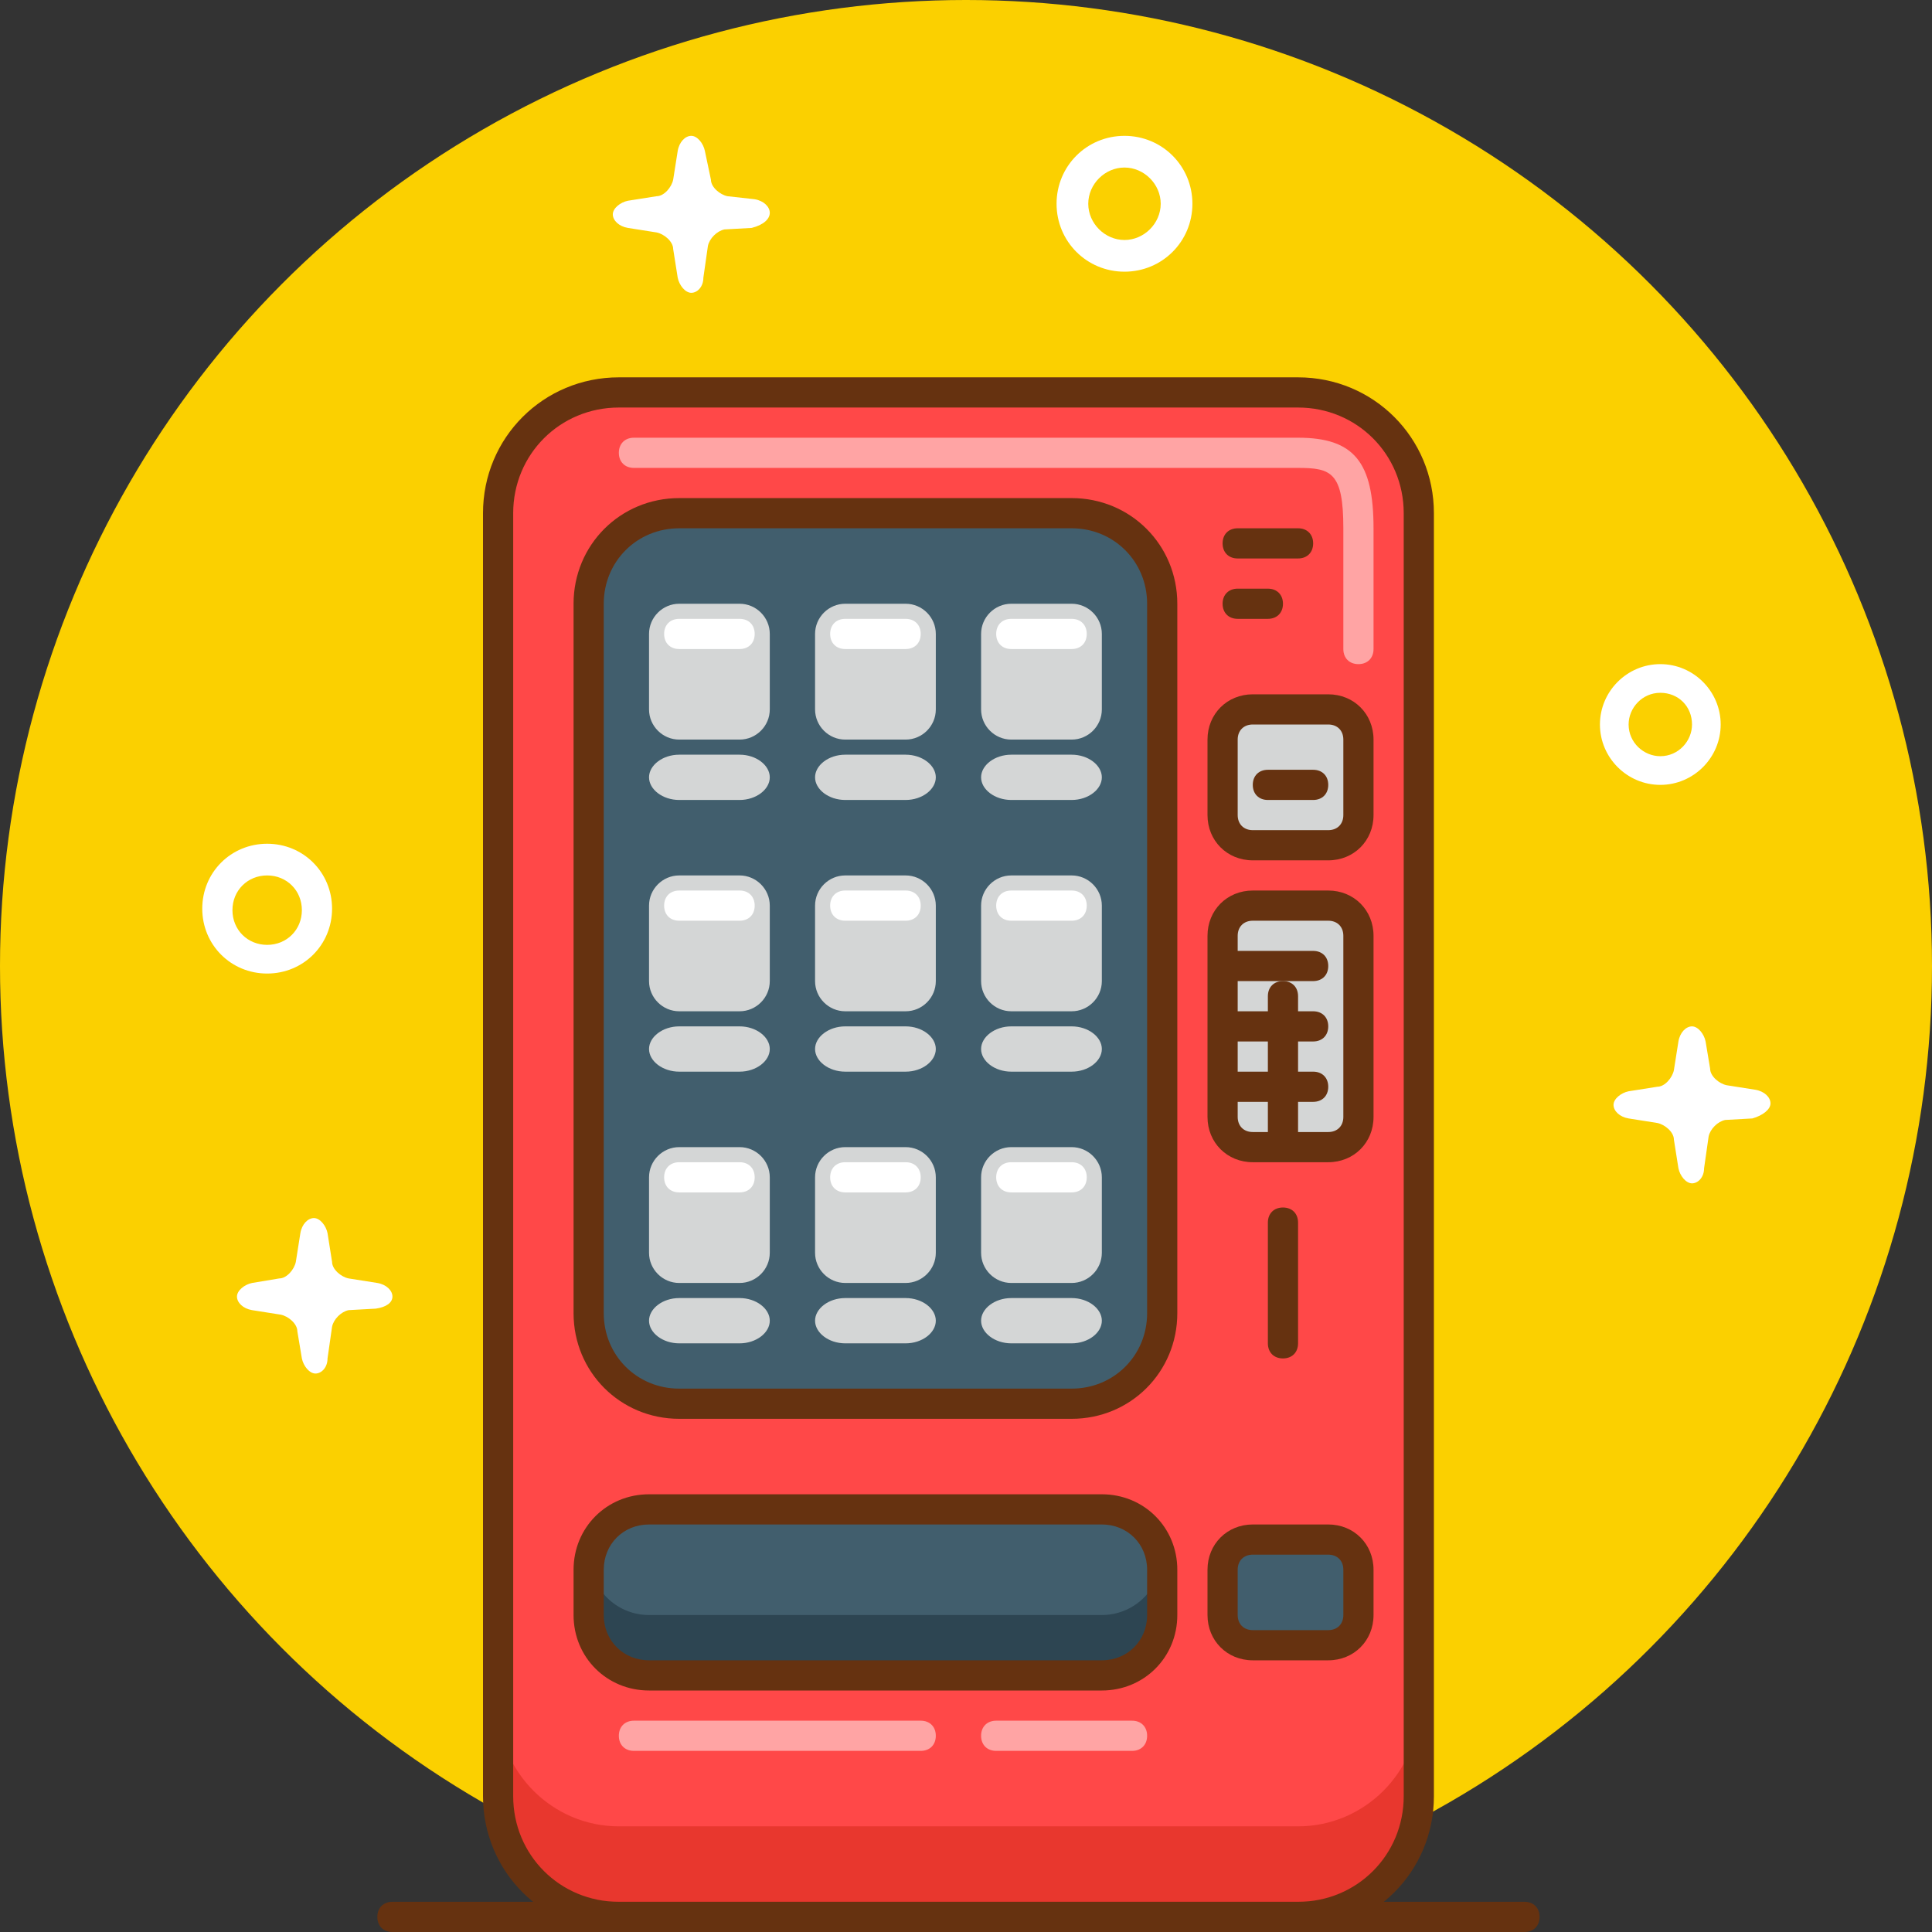 <?xml version="1.0" ?><svg id="vendingmachine" style="enable-background:new 0 0 128 128;" version="1.1" viewBox="0 0 128 128" xml:space="preserve" xmlns="http://www.w3.org/2000/svg" xmlns:xlink="http://www.w3.org/1999/xlink"><rect x="0" y="0" width="128" height="128" fill="#333333" stroke="none"/><style type="text/css">
	.st0{fill:#FBD000;}
	.st1{fill:#FF4848;}
	.st2{fill:#415E6D;}
	.st3{fill:#D4D6D6;}
	.st4{fill:#663210;}
	.st5{fill:#E8372E;}
	.st6{fill:#2D4552;}
	.st7{fill:#FFFFFF;}
	.st8{opacity:0.5;fill:#FFFFFF;}
</style><g><circle class="st0" cx="64" cy="64" r="64"/><path class="st1" d="M94,119c0,4.4-3.6,8-8,8H41c-4.4,0-8-3.6-8-8V34c0-4.4,3.6-8,8-8h45c4.4,0,8,3.6,8,8V119z"/><path class="st2" d="M77,87c0,3.3-2.7,6-6,6H45c-3.3,0-6-2.7-6-6V40c0-3.3,2.7-6,6-6h26c3.3,0,6,2.7,6,6V87z"/><path class="st2" d="M77,104c0-2.2-1.8-4-4-4H43c-2.2,0-4,1.8-4,4v3c0,2.2,1.8,4,4,4h30c2.2,0,4-1.8,4-4V104z"/><path class="st3" d="M90,74c0,1.1-0.9,2-2,2h-5c-1.1,0-2-0.9-2-2V62c0-1.1,0.9-2,2-2h5c1.1,0,2,0.9,2,2V74z"/><path class="st2" d="M90,107c0,1.1-0.9,2-2,2h-5c-1.1,0-2-0.9-2-2v-3c0-1.1,0.9-2,2-2h5c1.1,0,2,0.9,2,2V107z"/><path class="st3" d="M90,54c0,1.1-0.9,2-2,2h-5c-1.1,0-2-0.9-2-2v-5c0-1.1,0.9-2,2-2h5c1.1,0,2,0.9,2,2V54z"/><path class="st4" d="M87,65h-5c-0.6,0-1-0.4-1-1s0.4-1,1-1h5c0.6,0,1,0.4,1,1S87.6,65,87,65z"/><path class="st5" d="M86,121H41c-4.4,0-8-3.6-8-8v6c0,4.4,3.6,8,8,8h45c4.4,0,8-3.6,8-8v-6C94,117.4,90.4,121,86,121z"/><path class="st4" d="M87,69h-5c-0.6,0-1-0.4-1-1s0.4-1,1-1h5c0.6,0,1,0.4,1,1S87.6,69,87,69z"/><path class="st4" d="M87,73h-5c-0.6,0-1-0.4-1-1s0.4-1,1-1h5c0.6,0,1,0.4,1,1S87.6,73,87,73z"/><path class="st4" d="M85,76c-0.6,0-1-0.4-1-1v-9c0-0.6,0.4-1,1-1s1,0.4,1,1v9C86,75.6,85.6,76,85,76z"/><path class="st4" d="M87,53h-3c-0.6,0-1-0.4-1-1s0.4-1,1-1h3c0.6,0,1,0.4,1,1S87.6,53,87,53z"/><path class="st4" d="M85,90c-0.6,0-1-0.4-1-1v-8c0-0.6,0.4-1,1-1s1,0.4,1,1v8C86,89.6,85.6,90,85,90z"/><path class="st4" d="M86,128H41c-5,0-9-4-9-9V34c0-5,4-9,9-9h45c5,0,9,4,9,9v85C95,124,91,128,86,128z M41,27c-3.9,0-7,3.1-7,7v85   c0,3.9,3.1,7,7,7h45c3.9,0,7-3.1,7-7V34c0-3.9-3.1-7-7-7H41z"/><path class="st4" d="M71,94H45c-3.9,0-7-3.1-7-7V40c0-3.9,3.1-7,7-7h26c3.9,0,7,3.1,7,7v47C78,90.9,74.9,94,71,94z M45,35   c-2.8,0-5,2.2-5,5v47c0,2.8,2.2,5,5,5h26c2.8,0,5-2.2,5-5V40c0-2.8-2.2-5-5-5H45z"/><path class="st3" d="M51,47c0,1.1-0.9,2-2,2h-4c-1.1,0-2-0.9-2-2v-5c0-1.1,0.9-2,2-2h4c1.1,0,2,0.9,2,2V47z"/><path class="st3" d="M62,47c0,1.1-0.9,2-2,2h-4c-1.1,0-2-0.9-2-2v-5c0-1.1,0.9-2,2-2h4c1.1,0,2,0.9,2,2V47z"/><path class="st3" d="M73,47c0,1.1-0.9,2-2,2h-4c-1.1,0-2-0.9-2-2v-5c0-1.1,0.9-2,2-2h4c1.1,0,2,0.9,2,2V47z"/><path class="st3" d="M51,51.5c0,0.8-0.9,1.5-2,1.5h-4c-1.1,0-2-0.7-2-1.5s0.9-1.5,2-1.5h4C50.1,50,51,50.7,51,51.5z"/><path class="st3" d="M62,51.5c0,0.8-0.9,1.5-2,1.5h-4c-1.1,0-2-0.7-2-1.5s0.9-1.5,2-1.5h4C61.1,50,62,50.7,62,51.5z"/><path class="st3" d="M73,51.5c0,0.8-0.9,1.5-2,1.5h-4c-1.1,0-2-0.7-2-1.5s0.9-1.5,2-1.5h4C72.1,50,73,50.7,73,51.5z"/><path class="st3" d="M51,65c0,1.1-0.9,2-2,2h-4c-1.1,0-2-0.9-2-2v-5c0-1.1,0.9-2,2-2h4c1.1,0,2,0.9,2,2V65z"/><path class="st3" d="M62,65c0,1.1-0.9,2-2,2h-4c-1.1,0-2-0.9-2-2v-5c0-1.1,0.9-2,2-2h4c1.1,0,2,0.9,2,2V65z"/><path class="st3" d="M73,65c0,1.1-0.9,2-2,2h-4c-1.1,0-2-0.9-2-2v-5c0-1.1,0.9-2,2-2h4c1.1,0,2,0.9,2,2V65z"/><path class="st3" d="M51,69.5c0,0.8-0.9,1.5-2,1.5h-4c-1.1,0-2-0.7-2-1.5s0.9-1.5,2-1.5h4C50.1,68,51,68.7,51,69.5z"/><path class="st3" d="M62,69.5c0,0.8-0.9,1.5-2,1.5h-4c-1.1,0-2-0.7-2-1.5s0.9-1.5,2-1.5h4C61.1,68,62,68.7,62,69.5z"/><path class="st3" d="M73,69.5c0,0.8-0.9,1.5-2,1.5h-4c-1.1,0-2-0.7-2-1.5s0.9-1.5,2-1.5h4C72.1,68,73,68.7,73,69.5z"/><path class="st3" d="M51,83c0,1.1-0.9,2-2,2h-4c-1.1,0-2-0.9-2-2v-5c0-1.1,0.9-2,2-2h4c1.1,0,2,0.9,2,2V83z"/><path class="st3" d="M62,83c0,1.1-0.9,2-2,2h-4c-1.1,0-2-0.9-2-2v-5c0-1.1,0.9-2,2-2h4c1.1,0,2,0.9,2,2V83z"/><path class="st3" d="M73,83c0,1.1-0.9,2-2,2h-4c-1.1,0-2-0.9-2-2v-5c0-1.1,0.9-2,2-2h4c1.1,0,2,0.9,2,2V83z"/><path class="st3" d="M51,87.5c0,0.8-0.9,1.5-2,1.5h-4c-1.1,0-2-0.7-2-1.5s0.9-1.5,2-1.5h4C50.1,86,51,86.7,51,87.5z"/><path class="st6" d="M73,107H43c-2,0-3.7-1.5-3.9-3.5c0,0.2-0.1,0.3-0.1,0.5v3c0,2.2,1.8,4,4,4h30c2.2,0,4-1.8,4-4v-3   c0-0.2,0-0.3-0.1-0.5C76.7,105.5,75,107,73,107z"/><path class="st3" d="M62,87.5c0,0.8-0.9,1.5-2,1.5h-4c-1.1,0-2-0.7-2-1.5s0.9-1.5,2-1.5h4C61.1,86,62,86.7,62,87.5z"/><path class="st3" d="M73,87.5c0,0.8-0.9,1.5-2,1.5h-4c-1.1,0-2-0.7-2-1.5s0.9-1.5,2-1.5h4C72.1,86,73,86.7,73,87.5z"/><path class="st4" d="M73,112H43c-2.8,0-5-2.2-5-5v-3c0-2.8,2.2-5,5-5h30c2.8,0,5,2.2,5,5v3C78,109.8,75.8,112,73,112z M43,101   c-1.7,0-3,1.3-3,3v3c0,1.7,1.3,3,3,3h30c1.7,0,3-1.3,3-3v-3c0-1.7-1.3-3-3-3H43z"/><path class="st4" d="M88,110h-5c-1.7,0-3-1.3-3-3v-3c0-1.7,1.3-3,3-3h5c1.7,0,3,1.3,3,3v3C91,108.7,89.7,110,88,110z M83,103   c-0.6,0-1,0.4-1,1v3c0,0.6,0.4,1,1,1h5c0.6,0,1-0.4,1-1v-3c0-0.6-0.4-1-1-1H83z"/><path class="st4" d="M88,77h-5c-1.7,0-3-1.3-3-3V62c0-1.7,1.3-3,3-3h5c1.7,0,3,1.3,3,3v12C91,75.7,89.7,77,88,77z M83,61   c-0.6,0-1,0.4-1,1v12c0,0.6,0.4,1,1,1h5c0.6,0,1-0.4,1-1V62c0-0.6-0.4-1-1-1H83z"/><path class="st4" d="M88,57h-5c-1.7,0-3-1.3-3-3v-5c0-1.7,1.3-3,3-3h5c1.7,0,3,1.3,3,3v5C91,55.7,89.7,57,88,57z M83,48   c-0.6,0-1,0.4-1,1v5c0,0.6,0.4,1,1,1h5c0.6,0,1-0.4,1-1v-5c0-0.6-0.4-1-1-1H83z"/><path class="st7" d="M49,43h-4c-0.6,0-1-0.4-1-1s0.4-1,1-1h4c0.6,0,1,0.4,1,1S49.6,43,49,43z"/><path class="st7" d="M60,43h-4c-0.6,0-1-0.4-1-1s0.4-1,1-1h4c0.6,0,1,0.4,1,1S60.6,43,60,43z"/><path class="st7" d="M71,43h-4c-0.6,0-1-0.4-1-1s0.4-1,1-1h4c0.6,0,1,0.4,1,1S71.6,43,71,43z"/><path class="st7" d="M49,61h-4c-0.6,0-1-0.4-1-1s0.4-1,1-1h4c0.6,0,1,0.4,1,1S49.6,61,49,61z"/><path class="st7" d="M60,61h-4c-0.6,0-1-0.4-1-1s0.4-1,1-1h4c0.6,0,1,0.4,1,1S60.6,61,60,61z"/><path class="st7" d="M71,61h-4c-0.6,0-1-0.4-1-1s0.4-1,1-1h4c0.6,0,1,0.4,1,1S71.6,61,71,61z"/><path class="st7" d="M49,79h-4c-0.6,0-1-0.4-1-1s0.4-1,1-1h4c0.6,0,1,0.4,1,1S49.6,79,49,79z"/><path class="st7" d="M60,79h-4c-0.6,0-1-0.4-1-1s0.4-1,1-1h4c0.6,0,1,0.4,1,1S60.6,79,60,79z"/><path class="st7" d="M71,79h-4c-0.6,0-1-0.4-1-1s0.4-1,1-1h4c0.6,0,1,0.4,1,1S71.6,79,71,79z"/><path class="st8" d="M90,44c-0.6,0-1-0.4-1-1v-8c0-3.7-0.8-4-3-4H42c-0.6,0-1-0.4-1-1s0.4-1,1-1h44c3.7,0,5,1.6,5,6v8   C91,43.6,90.6,44,90,44z"/><path class="st8" d="M75,116h-9c-0.6,0-1-0.4-1-1s0.4-1,1-1h9c0.6,0,1,0.4,1,1S75.6,116,75,116z"/><path class="st8" d="M61,116H42c-0.6,0-1-0.4-1-1s0.4-1,1-1h19c0.6,0,1,0.4,1,1S61.6,116,61,116z"/><path class="st4" d="M86,37h-4c-0.6,0-1-0.4-1-1s0.4-1,1-1h4c0.6,0,1,0.4,1,1S86.6,37,86,37z"/><path class="st4" d="M84,41h-2c-0.6,0-1-0.4-1-1s0.4-1,1-1h2c0.6,0,1,0.4,1,1S84.6,41,84,41z"/><path class="st7" d="M17.7,64.5c-2.4,0-4.3-1.9-4.3-4.3c0-2.4,1.9-4.3,4.3-4.3c2.4,0,4.3,1.9,4.3,4.3C22,62.6,20.1,64.5,17.7,64.5z    M17.7,58c-1.3,0-2.3,1-2.3,2.3c0,1.3,1,2.3,2.3,2.3c1.3,0,2.3-1,2.3-2.3C20,59,19,58,17.7,58z"/><path class="st7" d="M74.5,18C72,18,70,16,70,13.5C70,11,72,9,74.5,9C77,9,79,11,79,13.5C79,16,77,18,74.5,18z M74.5,11.1   c-1.3,0-2.4,1.1-2.4,2.4c0,1.3,1.1,2.4,2.4,2.4c1.3,0,2.4-1.1,2.4-2.4C76.9,12.2,75.8,11.1,74.5,11.1z"/><path class="st7" d="M110,52c-2.2,0-4-1.8-4-4c0-2.2,1.8-4,4-4c2.2,0,4,1.8,4,4C114,50.2,112.2,52,110,52z M110,45.9   c-1.2,0-2.1,1-2.1,2.1c0,1.2,1,2.1,2.1,2.1c1.2,0,2.1-1,2.1-2.1C112.1,46.8,111.2,45.9,110,45.9z"/><path class="st7" d="M51,14.1c0-0.4-0.4-0.8-1-0.9L48.2,13c-0.5-0.1-1.1-0.6-1.1-1.1L46.7,10c-0.1-0.5-0.5-1-0.9-1   c-0.4,0-0.8,0.4-0.9,1l-0.3,1.9c-0.1,0.5-0.6,1.1-1.1,1.1l-1.9,0.3c-0.5,0.1-1,0.5-1,0.9c0,0.4,0.4,0.8,1,0.9l1.9,0.3   c0.5,0.1,1.1,0.6,1.1,1.1l0.3,1.9c0.1,0.5,0.5,1,0.9,1c0.4,0,0.8-0.4,0.8-1l0.3-2.1c0.1-0.5,0.6-1,1.1-1.1l1.8-0.1   C50.6,14.9,51,14.5,51,14.1z"/><path class="st7" d="M117.3,73.1c0-0.4-0.4-0.8-1-0.9l-1.9-0.3c-0.5-0.1-1.1-0.6-1.1-1.1L113,69c-0.1-0.5-0.5-1-0.9-1   s-0.8,0.4-0.9,1l-0.3,1.9c-0.1,0.5-0.6,1.1-1.1,1.1l-1.9,0.3c-0.5,0.1-1,0.5-1,0.9s0.4,0.8,1,0.9l1.9,0.3c0.5,0.1,1.1,0.6,1.1,1.1   l0.3,1.9c0.1,0.5,0.5,1,0.9,1s0.8-0.4,0.8-1l0.3-2.1c0.1-0.5,0.6-1,1.1-1.1l1.8-0.1C116.8,73.9,117.3,73.5,117.3,73.1z"/><path class="st7" d="M26,85.9c0-0.4-0.4-0.8-1-0.9l-1.9-0.3c-0.5-0.1-1.1-0.6-1.1-1.1l-0.3-1.9c-0.1-0.5-0.5-1-0.9-1   c-0.4,0-0.8,0.4-0.9,1l-0.3,1.9c-0.1,0.5-0.6,1.1-1.1,1.1L16.7,85c-0.5,0.1-1,0.5-1,0.9c0,0.4,0.4,0.8,1,0.9l1.9,0.3   c0.5,0.1,1.1,0.6,1.1,1.1L20,90c0.1,0.5,0.5,1,0.9,1c0.4,0,0.8-0.4,0.8-1l0.3-2.1c0.1-0.5,0.6-1,1.1-1.1l1.8-0.1   C25.6,86.6,26,86.3,26,85.9z"/><path class="st4" d="M101,128H26c-0.6,0-1-0.4-1-1s0.4-1,1-1h75c0.6,0,1,0.4,1,1S101.6,128,101,128z"/></g></svg>